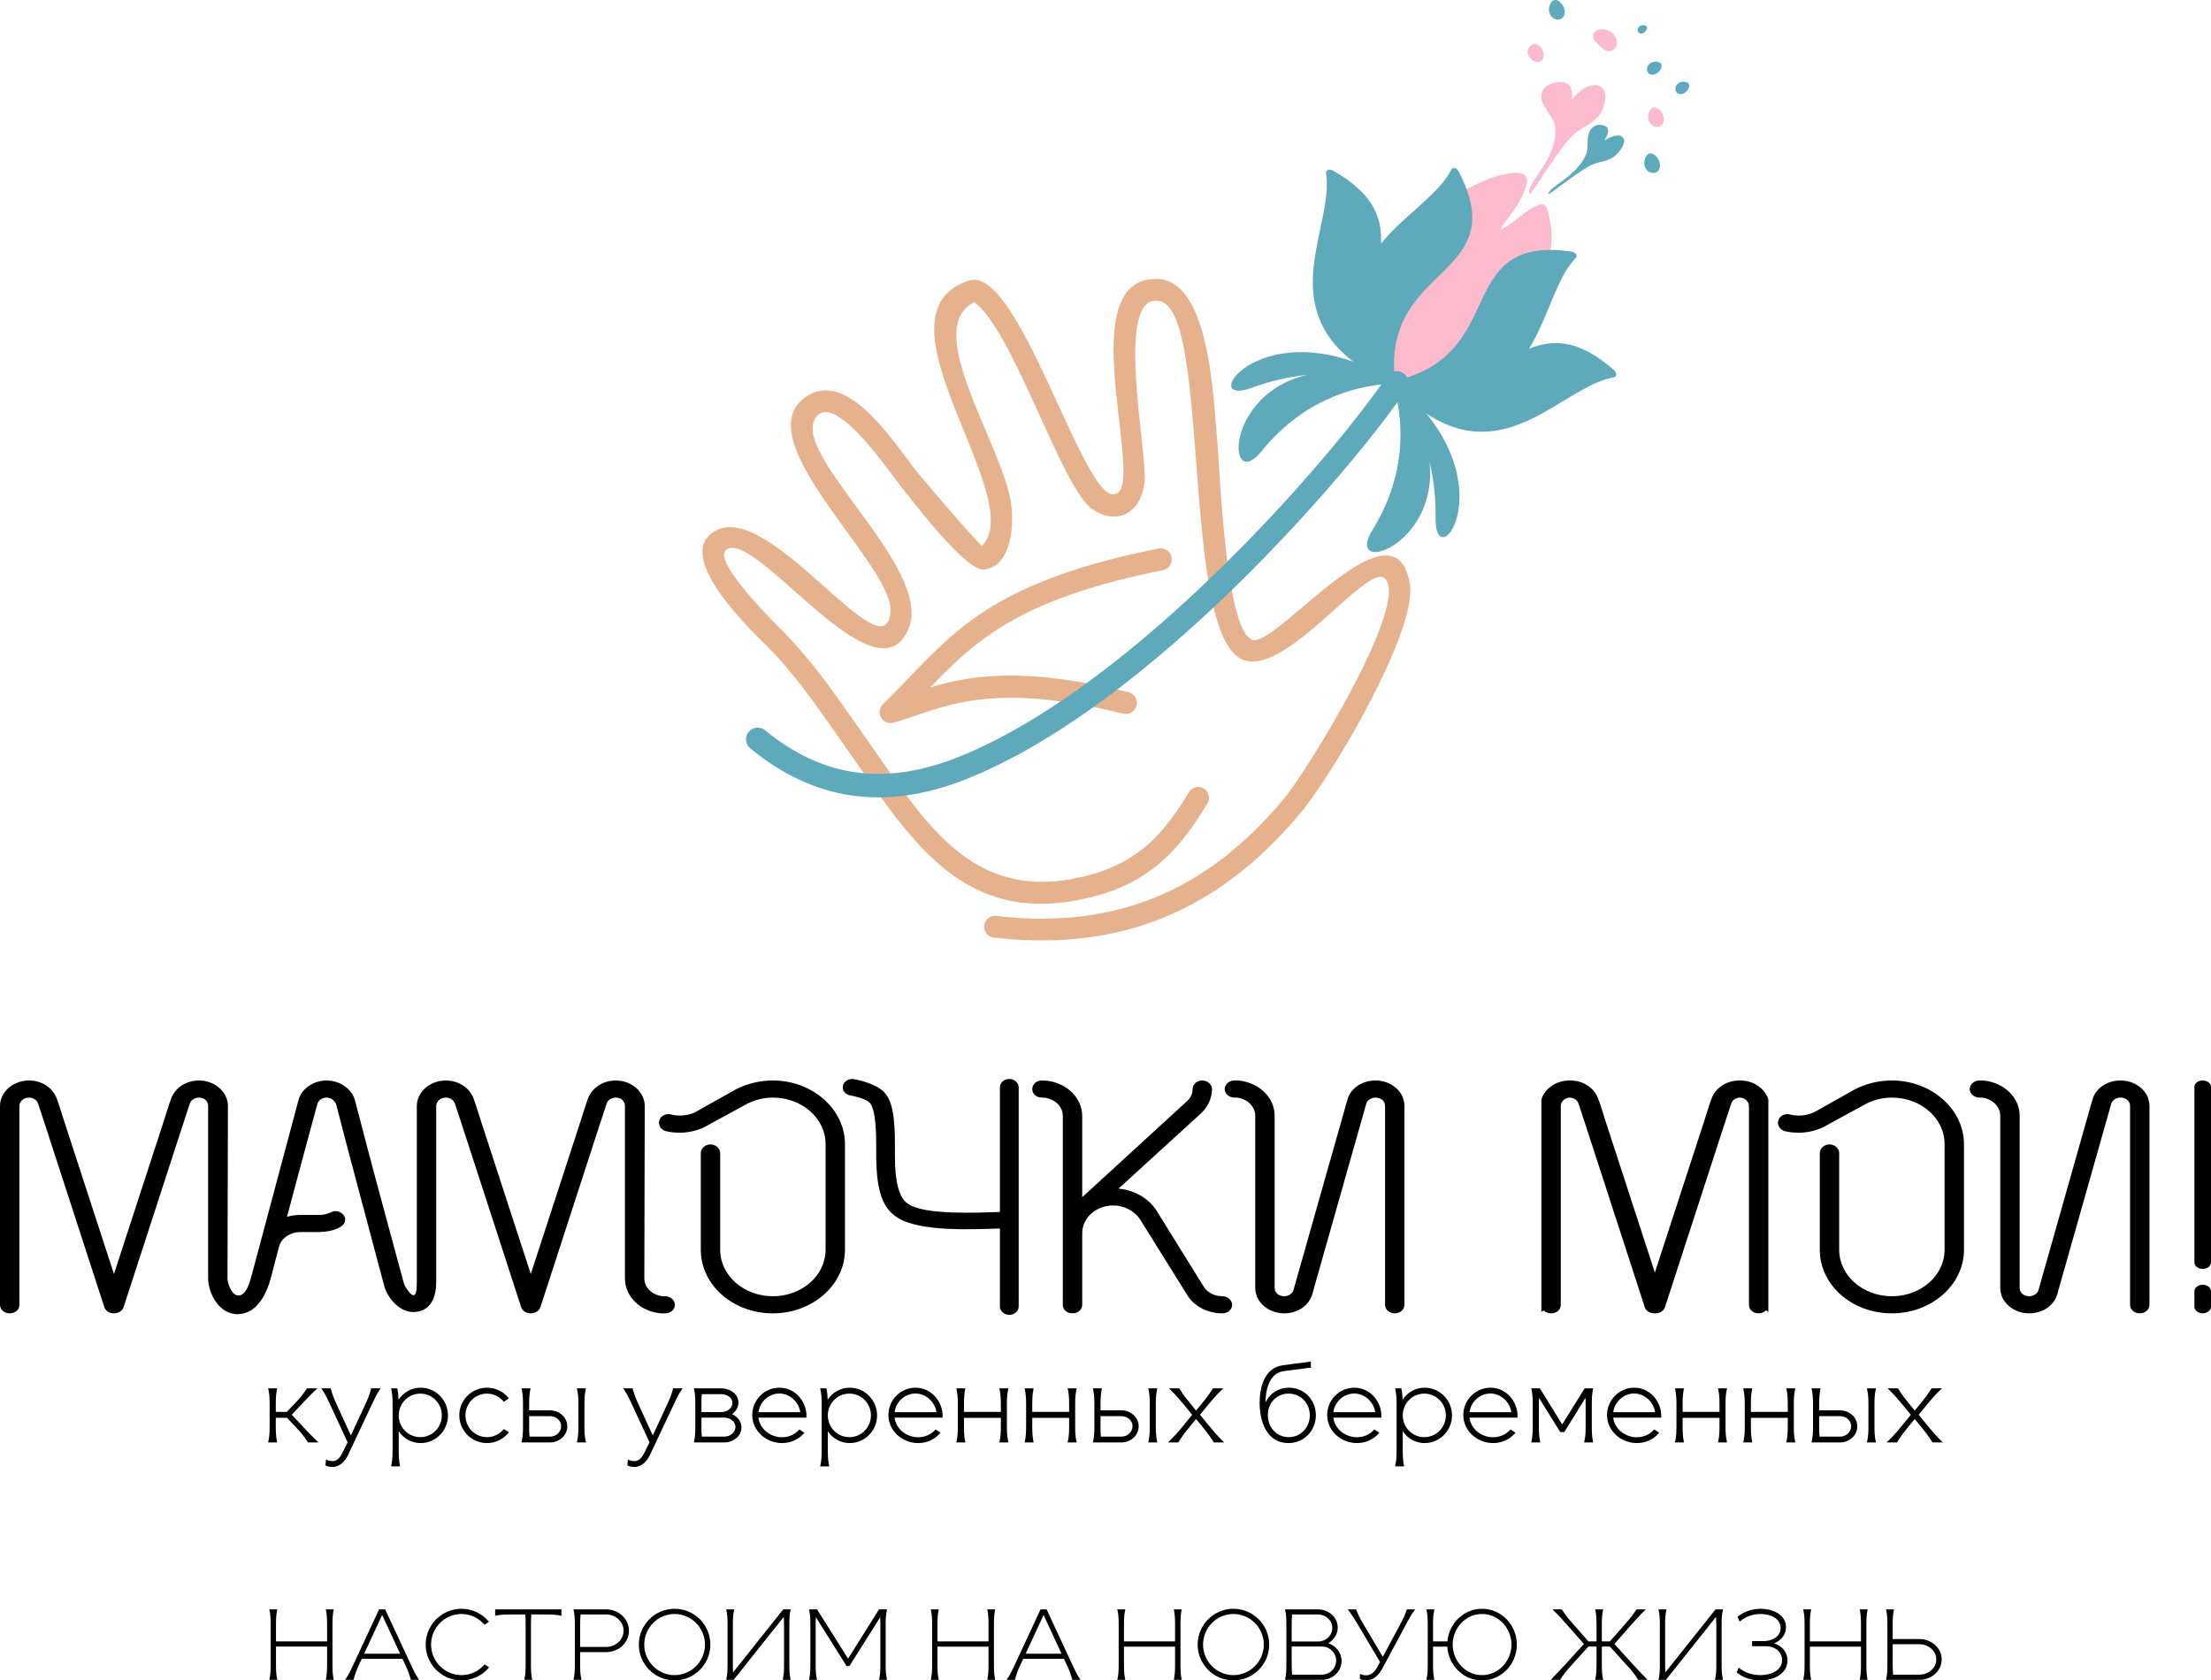 <?xml version="1.0" encoding="UTF-8"?> <svg xmlns="http://www.w3.org/2000/svg" xmlns:xlink="http://www.w3.org/1999/xlink" xmlns:xodm="http://www.corel.com/coreldraw/odm/2003" xml:space="preserve" width="250mm" height="190.047mm" version="1.1" style="shape-rendering:geometricPrecision; text-rendering:geometricPrecision; image-rendering:optimizeQuality; fill-rule:evenodd; clip-rule:evenodd" viewBox="0 0 24985.75 18993.91"> <defs> <style type="text/css"> .fil0 {fill:black} .fil3 {fill:#5FA9BC} .fil2 {fill:#E6B28D} .fil1 {fill:#FCBBCC} </style> </defs> <g id="Слой_x0020_1">  <g id="_2159956357744"> <path class="fil0" d="M3116.47 15958.78l124.44 0 79.72 -83.1c53.79,-56.08 102.59,-112.87 145.39,-177.92l3.67 -5.57 118.6 0 -23.72 21.56c-60.22,54.75 -114.13,116.04 -170.75,174.3l-96.56 103.05 108.29 114.86c56.34,59.74 111.09,121.39 171.94,176.66l23.75 21.56 -119.91 0 -3.65 -5.75c-41.44,-65.41 -92.49,-122.8 -145.36,-179.03l-87.96 -93.56 -127.89 0 0 89.77c0,58.46 1.16,116.2 12.69,173.74l2.97 14.82 -102.23 0 3.39 -15.12c12.86,-57.24 13.78,-115.06 13.78,-173.44l0 -234.87c0,-58.38 -0.92,-116.2 -13.78,-173.44l-3.39 -15.12 102.23 0 -2.97 14.82c-11.53,57.54 -12.69,115.28 -12.69,173.74l0 78.03zm811.69 343.94l-192.92 -416.76c-27.59,-59.64 -54.87,-119.83 -91.77,-174.44l-13.06 -19.33 106.97 0 2.35 9.38c15.23,60.79 38.93,117.22 64.99,174l160.3 349.12 162.51 -349.17c26.47,-56.88 49.7,-112.92 65,-173.95l2.35 -9.38 106.97 0 -13.07 19.33c-36.94,54.69 -64.35,114.68 -91.85,174.51l-263.05 557.84c-33.15,70.27 -93.18,137.48 -176.8,137.48 -22.78,0 -50.33,-4.41 -71.04,-14.1l-7.83 -3.66 5.72 -66.95 15.85 6.94c16.89,7.41 40.03,11.87 58.47,11.87 54.59,0 90.57,-51.22 112.2,-95.25l57.72 -117.48zm577.66 -126.46l0 209.48c0,58.44 1.13,116.21 12.66,173.74l2.98 14.82 -102.23 0 3.39 -15.12c12.86,-57.24 13.8,-115.05 13.8,-173.44l0 -504.99c0,-58.38 -0.96,-116.2 -13.8,-173.44l-3.39 -15.12 70.15 0 2.08 9.84c8.27,39.59 11.53,79.37 12.65,119.6 55.04,-84.66 146.64,-136.49 248.86,-136.49 172.3,0 309.52,141.71 309.52,313.04 0,171.34 -137.22,313.05 -309.52,313.05 -101.28,0 -192.61,-51 -247.15,-134.97zm753.98 -178.08c0,135.51 107.46,245.98 243.63,245.98 70.43,0 137.1,-30.68 183.25,-83.82l7.06 -8.11 57.22 36.93 -9.02 10.74c-59.37,70.8 -146.08,111.33 -238.49,111.33 -173.02,0 -313.05,-140.04 -313.05,-313.05 0,-173.6 139.44,-313.04 313.05,-313.04 91.95,0 178.73,40.15 238.41,110.04l9 10.53 -56.97 38.62 -7.21 -8.32c-46.07,-53.23 -112.84,-83.83 -183.25,-83.83 -136.19,0 -243.63,110.49 -243.63,246zm719.91 -57.01l236.6 0c100.23,0 194.41,76.16 194.41,180.33 0,105.14 -92.59,182.68 -194.41,182.68l-323.19 0 3.39 -15.12c12.85,-57.24 13.8,-115.06 13.8,-173.44l0 -234.87c0,-58.38 -0.95,-116.2 -13.8,-173.44l-3.39 -15.12 102.23 0 -2.97 14.82c-11.54,57.52 -12.67,115.3 -12.67,173.74l0 60.43zm641.98 363l-102.63 0 3.39 -15.12c12.87,-57.24 13.82,-115.06 13.82,-173.44l0 -234.87c0,-58.38 -0.95,-116.2 -13.82,-173.44l-3.39 -15.12 102.63 0 -3.39 15.12c-12.86,57.24 -13.8,115.06 -13.8,173.44l0 234.87c0,58.38 0.94,116.2 13.8,173.44l3.39 15.12zm718.14 -1.46l-192.92 -416.76c-27.59,-59.64 -54.87,-119.83 -91.77,-174.44l-13.06 -19.33 106.97 0 2.35 9.38c15.23,60.79 38.93,117.22 64.99,174l160.3 349.12 162.52 -349.17c26.46,-56.88 49.69,-112.92 64.99,-173.95l2.35 -9.38 106.97 0 -13.07 19.33c-36.94,54.69 -64.35,114.68 -91.85,174.51l-263.05 557.84c-33.15,70.27 -93.18,137.48 -176.8,137.48 -22.78,0 -50.33,-4.41 -71.04,-14.1l-7.83 -3.66 5.73 -66.95 15.84 6.94c16.89,7.41 40.03,11.87 58.47,11.87 54.6,0 90.57,-51.22 112.2,-95.25l57.72 -117.48zm931.35 -318.92c60.84,26.6 107.85,81.66 107.85,150.6 0,102.15 -97.92,169.77 -193.24,169.77l-343.96 0 2.98 -14.82c11.53,-57.52 12.67,-115.29 12.67,-173.74l0 -234.87c0,-58.44 -1.14,-116.22 -12.67,-173.74l-2.98 -14.82 309.91 0c91.11,0 193.24,61.3 193.24,161.55 0,54.62 -29.79,100.29 -73.8,130.07zm299.36 39.69c16.15,130.64 137.22,221.84 265.88,221.84 72.09,0 141.16,-27.61 190.58,-80.6l7.18 -7.72 55.83 37.26 -9.44 10.63c-61.81,69.58 -150.37,106.33 -242.96,106.33 -177.01,0 -336.55,-135.05 -336.55,-317.75 0,-169.33 137.52,-308.34 307.18,-308.34 164.49,0 290.62,134.11 304.81,294.26 0,10.56 0,21.13 0,31.7l0 12.38 -542.5 0zm782.73 -201.86c55.05,-84.65 146.64,-136.48 248.87,-136.48 172.31,0 309.53,141.71 309.53,313.04 0,171.34 -137.22,313.05 -309.53,313.05 -101.29,0 -192.61,-51.01 -247.16,-134.99l0 209.5c0,58.46 1.15,116.2 12.68,173.74l2.98 14.82 -102.23 0 3.39 -15.12c12.86,-57.24 13.78,-115.05 13.78,-173.44l0 -504.99c0,-58.38 -0.92,-116.2 -13.78,-173.44l-3.39 -15.12 70.15 0 2.08 9.84c8.27,39.59 11.53,79.37 12.63,119.59zm755.77 201.86c16.14,130.64 137.21,221.84 265.87,221.84 72.09,0 141.15,-27.59 190.58,-80.6l7.19 -7.72 55.84 37.26 -9.45 10.63c-61.81,69.6 -150.38,106.33 -242.97,106.33 -177.01,0 -336.55,-135.05 -336.55,-317.75 0,-169.35 137.52,-308.34 307.2,-308.34 164.48,0 290.61,134.11 304.81,294.26 0,10.56 0,21.13 0,31.7l0 12.38 -542.51 0zm784.45 -64.71l416.8 0 0 -78.03c0,-58.38 -0.92,-116.2 -13.78,-173.44l-3.39 -15.12 102.6 0 -3.39 15.12c-12.87,57.24 -13.8,115.06 -13.8,173.44l0 234.87c0,58.38 0.93,116.2 13.8,173.44l3.39 15.12 -102.6 0 3.39 -15.12c12.86,-57.24 13.78,-115.06 13.78,-173.44l0 -89.77 -416.8 0 0 89.77c0,58.45 1.13,116.22 12.67,173.74l2.97 14.82 -102.23 0 3.39 -15.12c12.84,-57.24 13.8,-115.06 13.8,-173.44l0 -234.87c0,-58.38 -0.96,-116.2 -13.8,-173.44l-3.39 -15.12 102.23 0 -2.97 14.82c-11.54,57.52 -12.67,115.3 -12.67,173.74l0 78.03zm771.58 0l416.82 0 0 -78.03c0,-58.38 -0.95,-116.2 -13.8,-173.44l-3.39 -15.12 102.6 0 -3.39 15.12c-12.85,57.24 -13.79,115.06 -13.79,173.44l0 234.87c0,58.38 0.94,116.2 13.79,173.44l3.39 15.12 -102.6 0 3.39 -15.12c12.85,-57.24 13.8,-115.06 13.8,-173.44l0 -89.77 -416.82 0 0 89.77c0,58.46 1.15,116.2 12.68,173.74l2.98 14.82 -102.23 0 3.38 -15.12c12.87,-57.24 13.79,-115.06 13.79,-173.44l0 -234.87c0,-58.38 -0.92,-116.2 -13.79,-173.44l-3.38 -15.12 102.23 0 -2.98 14.82c-11.53,57.54 -12.68,115.28 -12.68,173.74l0 78.03zm771.59 -17.6l236.61 0c100.24,0 194.41,76.14 194.41,180.33 0,105.16 -92.58,182.68 -194.41,182.68l-323.19 0 3.38 -15.12c12.85,-57.24 13.81,-115.06 13.81,-173.44l0 -234.87c0,-58.38 -0.96,-116.2 -13.81,-173.44l-3.38 -15.12 102.24 0 -2.97 14.82c-11.53,57.54 -12.69,115.28 -12.69,173.74l0 60.43zm641.98 363l-102.61 0 3.39 -15.12c12.87,-57.24 13.8,-115.06 13.8,-173.44l0 -234.87c0,-58.38 -0.93,-116.2 -13.8,-173.44l-3.39 -15.12 102.61 0 -3.38 15.12c-12.85,57.24 -13.79,115.06 -13.79,173.44l0 234.87c0,58.38 0.94,116.2 13.79,173.44l3.38 15.12zm437.85 -264.32l-66.72 80.05c-46.57,57.27 -92.16,115.14 -130.59,178.32l-3.62 5.95 -117.79 0 22.44 -21.36c57.06,-54.35 107.9,-113.89 157.48,-175.01l94.63 -116.62 -84.04 -102.58c-49.68,-60.63 -100.24,-120.38 -156.42,-175.15l-21.81 -21.27 117.44 0 3.58 6.15c37.22,63.66 83.71,121.2 130.39,178.06l55.12 67.13 56.07 -67.1c46.57,-57.25 92.15,-115.13 130.57,-178.29l3.62 -5.95 117.8 0 -22.44 21.37c-57.01,54.29 -107.66,114.22 -157.5,175.05l-84.01 102.53 95.73 116.62c49.73,60.58 100.28,120.38 156.45,175.15l21.81 21.27 -117.26 0 -3.62 -5.95c-38.41,-63.13 -83.94,-121 -130.49,-178.19l-66.8 -80.18zm784.03 -185.32c47.94,-105.31 148.06,-169.39 265.9,-169.39 174.15,0 303.65,140.11 303.65,311.86 0,174.65 -133.5,314.23 -309.52,314.23 -248.81,0 -325.96,-249.16 -325.96,-456.32 0,-175.45 56.27,-396.25 262.11,-423.37l316.99 -41.76 0 68.48 -303.23 38.98c-168.68,21.68 -208.51,213.12 -209.93,357.29zm766.91 168.95c16.16,130.64 137.22,221.84 265.89,221.84 72.09,0 141.16,-27.61 190.58,-80.6l7.18 -7.72 55.83 37.26 -9.45 10.63c-61.8,69.6 -150.36,106.33 -242.95,106.33 -177.01,0 -336.55,-135.05 -336.55,-317.75 0,-169.33 137.52,-308.34 307.18,-308.34 164.48,0 290.62,134.11 304.81,294.26 0,10.56 0,21.13 0,31.7l0 12.38 -542.51 0zm782.74 -201.85c55.05,-84.66 146.64,-136.49 248.87,-136.49 172.31,0 309.53,141.71 309.53,313.04 0,171.34 -137.22,313.05 -309.53,313.05 -101.29,0 -192.62,-51.01 -247.16,-134.99l0 209.5c0,58.46 1.15,116.2 12.68,173.74l2.98 14.82 -102.23 0 3.38 -15.12c12.87,-57.24 13.79,-115.05 13.79,-173.44l0 -504.99c0,-58.38 -0.92,-116.2 -13.79,-173.44l-3.38 -15.12 70.15 0 2.07 9.84c8.27,39.59 11.52,79.37 12.64,119.6zm755.77 201.85c16.14,130.64 137.2,221.84 265.87,221.84 72.09,0 141.15,-27.59 190.58,-80.6l7.18 -7.72 55.85 37.26 -9.45 10.63c-61.8,69.6 -150.38,106.33 -242.97,106.33 -177.01,0 -336.55,-135.05 -336.55,-317.75 0,-169.33 137.52,-308.34 307.18,-308.34 164.49,0 290.62,134.11 304.81,294.26 0,10.56 0,21.13 0,31.7l0 12.38 -542.49 0zm1048.08 76.87l253.8 -408.17 96 0 -2.98 14.82c-11.53,57.52 -12.65,115.3 -12.65,173.74l0 234.87c0,58.45 1.12,116.22 12.65,173.74l2.98 14.82 -102.24 0 3.39 -15.12c12.85,-57.24 13.79,-115.06 13.79,-173.44l0 -234.87c0,-27.06 -0.13,-54.18 -1.61,-81.23l-239.82 387.23 -45.48 0 -240.13 -385.98c-1.07,26.65 -1.31,53.33 -1.31,79.98l0 234.87c0,58.45 1.13,116.22 12.66,173.74l2.98 14.82 -102.23 0 3.38 -15.12c12.85,-57.24 13.81,-115.06 13.81,-173.44l0 -234.87c0,-58.38 -0.96,-116.2 -13.81,-173.44l-3.38 -15.12 97.53 0 252.69 408.17zm576.16 -76.87c16.14,130.64 137.2,221.84 265.87,221.84 72.09,0 141.15,-27.59 190.58,-80.6l7.18 -7.72 55.85 37.26 -9.45 10.63c-61.82,69.6 -150.38,106.33 -242.97,106.33 -177.01,0 -336.53,-135.05 -336.53,-317.75 0,-169.35 137.5,-308.34 307.17,-308.34 164.49,0 290.61,134.11 304.82,294.26 0,10.56 0,21.13 0,31.7l0 12.38 -542.51 0zm784.45 -64.71l416.8 0 0 -78.03c0,-58.38 -0.92,-116.2 -13.78,-173.44l-3.39 -15.12 102.59 0 -3.38 15.12c-12.87,57.24 -13.81,115.06 -13.81,173.44l0 234.87c0,58.38 0.94,116.2 13.81,173.44l3.38 15.12 -102.59 0 3.39 -15.12c12.86,-57.24 13.78,-115.06 13.78,-173.44l0 -89.77 -416.8 0 0 89.77c0,58.45 1.13,116.22 12.66,173.74l2.98 14.82 -102.23 0 3.38 -15.12c12.85,-57.24 13.81,-115.06 13.81,-173.44l0 -234.87c0,-58.38 -0.96,-116.2 -13.81,-173.44l-3.38 -15.12 102.23 0 -2.98 14.82c-11.53,57.52 -12.66,115.3 -12.66,173.74l0 78.03zm771.58 0l416.82 0 0 -78.03c0,-58.38 -0.95,-116.2 -13.8,-173.44l-3.39 -15.12 102.59 0 -3.38 15.12c-12.85,57.24 -13.79,115.06 -13.79,173.44l0 234.87c0,58.38 0.94,116.2 13.79,173.44l3.38 15.12 -102.59 0 3.39 -15.12c12.85,-57.24 13.8,-115.06 13.8,-173.44l0 -89.77 -416.82 0 0 89.77c0,58.46 1.15,116.2 12.68,173.74l2.98 14.82 -102.24 0 3.39 -15.12c12.87,-57.24 13.79,-115.06 13.79,-173.44l0 -234.87c0,-58.38 -0.92,-116.2 -13.79,-173.44l-3.39 -15.12 102.24 0 -2.98 14.82c-11.53,57.54 -12.68,115.28 -12.68,173.74l0 78.03zm771.59 -17.6l236.6 0c100.23,0 194.43,76.14 194.43,180.33 0,105.16 -92.59,182.68 -194.43,182.68l-323.17 0 3.39 -15.12c12.86,-57.24 13.78,-115.06 13.78,-173.44l0 -234.87c0,-58.38 -0.92,-116.2 -13.78,-173.44l-3.39 -15.12 102.23 0 -2.97 14.82c-11.54,57.54 -12.69,115.28 -12.69,173.74l0 60.43zm641.98 363l-102.61 0 3.39 -15.12c12.86,-57.24 13.82,-115.06 13.82,-173.44l0 -234.87c0,-58.38 -0.96,-116.2 -13.82,-173.44l-3.39 -15.12 102.61 0 -3.38 15.12c-12.85,57.24 -13.79,115.06 -13.79,173.44l0 234.87c0,58.38 0.94,116.2 13.79,173.44l3.38 15.12zm437.85 -264.32l-66.72 80.05c-46.57,57.27 -92.17,115.14 -130.59,178.32l-3.62 5.95 -117.79 0 22.43 -21.36c57.06,-54.35 107.91,-113.89 157.49,-175.01l94.63 -116.62 -84.04 -102.58c-49.68,-60.63 -100.25,-120.38 -156.42,-175.15l-21.81 -21.27 117.43 0 3.59 6.15c37.22,63.66 83.71,121.2 130.39,178.06l55.12 67.13 56.07 -67.1c46.57,-57.25 92.15,-115.13 130.57,-178.29l3.62 -5.95 117.8 0 -22.44 21.37c-57.01,54.29 -107.66,114.22 -157.5,175.05l-84.01 102.53 95.73 116.62c49.73,60.58 100.28,120.38 156.45,175.15l21.81 21.27 -117.27 0 -3.61 -5.95c-38.41,-63.13 -83.95,-121 -130.49,-178.19l-66.8 -80.18zm-16644.58 -41.68c0,-135.51 -107.45,-246 -243.63,-246 -136.17,0 -243.63,110.51 -243.63,246 0,135.51 107.46,245.98 243.63,245.98 136.16,0 243.63,-110.47 243.63,-245.98zm991.03 240.11l232.19 0c66.77,0 125.01,-50.71 125.01,-119.14 0,-66.7 -61.96,-112.12 -125.01,-112.12l-236.6 0 0 108.58c0,40.78 -0.21,82.1 4.41,122.68zm1942.76 -277.17l224.86 0c59.67,0 125.01,-39.57 125.01,-105.04 0,-63.09 -69.43,-98.01 -125.01,-98.01l-220.44 0c-4.65,40.58 -4.42,81.92 -4.42,122.68l0 80.37zm4.42 277.17l254.49 0c61.9,0 125.01,-43.44 125.01,-109.75 0,-64.72 -65.96,-105.06 -125.01,-105.06l-258.91 0 0 92.13c0,40.76 -0.23,82.1 4.42,122.68zm639.41 -275.98l472.78 0c-15.31,-115.82 -118.42,-211.29 -236.44,-211.29 -120.6,0 -220.17,93.56 -236.35,211.29zm1271.54 35.87c0,-135.49 -107.45,-246 -243.61,-246 -136.17,0 -243.65,110.49 -243.65,246 0,135.51 107.48,245.98 243.65,245.98 136.16,0 243.61,-110.49 243.61,-245.98zm266.97 -35.87l472.76 0c-15.3,-115.82 -118.42,-211.29 -236.42,-211.29 -120.59,0 -220.19,93.56 -236.35,211.29zm2327.45 44.72l0 108.58c0,40.76 -0.23,82.1 4.43,122.68l232.18 0c66.78,0 125.01,-50.7 125.01,-119.14 0,-66.72 -61.95,-112.12 -125.01,-112.12l-236.61 0zm1890.82 -12.38c0,136.61 96.12,249.51 236.6,249.51 136.91,0 237.76,-111.46 237.76,-245.98 0,-136.69 -101.69,-246 -240.11,-246 -137.57,0 -234.25,107.37 -234.25,242.47zm740.13 -32.34l472.78 0c-15.32,-115.82 -118.42,-211.29 -236.44,-211.29 -120.6,0 -220.17,93.56 -236.35,211.29zm1271.54 35.87c0,-135.49 -107.45,-246 -243.62,-246 -136.16,0 -243.64,110.49 -243.64,246 0,135.51 107.48,245.98 243.64,245.98 136.17,0 243.62,-110.49 243.62,-245.98zm266.96 -35.87l472.77 0c-15.3,-115.82 -118.44,-211.29 -236.44,-211.29 -120.59,0 -220.17,93.56 -236.34,211.29zm1624.25 0l472.76 0c-15.3,-115.82 -118.42,-211.29 -236.42,-211.29 -120.59,0 -220.19,93.56 -236.35,211.29zm2327.45 44.72l0 108.58c0,40.76 -0.23,82.1 4.43,122.68l232.17 0c66.79,0 125.02,-50.7 125.02,-119.14 0,-66.72 -61.95,-112.12 -125.02,-112.12l-236.6 0z"></path> <path class="fil0" d="M3118.74 18552.98l577.4 0 0 -186.75c0,-56.16 -1.05,-110.31 -12.07,-165.51l-1.98 -9.82 89.12 0 -1.97 9.82c-11.04,55.2 -12.08,109.37 -12.08,165.51l0 445.67c0,56.14 1.04,110.3 12.08,165.51l1.97 9.82 -89.12 0 1.98 -9.82c11.02,-55.21 12.07,-109.36 12.07,-165.51l0 -200.15 -577.4 0 0 200.15c0,56.02 0.83,110.44 13.16,165.31l2.26 10.02 -90.74 0 2.26 -10.02c12.35,-54.87 13.17,-109.27 13.17,-165.31l0 -445.67c0,-56.04 -0.82,-110.44 -13.17,-165.31l-2.26 -10.02 90.74 0 -2.26 10.02c-12.33,54.87 -13.16,109.27 -13.16,165.31l0 186.75zm1429.4 196.94l-459.76 0 -31.18 65.4c-25.49,55.49 -45.97,106.51 -60.77,165.68l-1.57 6.23 -94.28 0 8.67 -12.82c35.07,-51.96 61.02,-109.3 87.39,-165.98l287.41 -617.53 68.42 0 287.44 617.53c26.37,56.66 52.29,114.03 87.36,165.98l8.67 12.82 -93.18 0 -1.56 -6.23c-14.66,-58.58 -36.7,-110.87 -61.82,-165.58l-31.23 -65.5zm323.16 -160.85c0,189.16 154.39,344.95 343.84,344.95 99.08,0 191.11,-42.99 256.82,-116.46l4.76 -5.33 50.38 33.61 -6.02 7.04c-76.83,89.82 -187.52,141.03 -305.95,141.03 -222.36,0 -404.86,-182.53 -404.86,-404.84 0,-222.91 181.96,-404.87 404.86,-404.87 117.42,0 228,51.26 304.82,139.85l6.1 7.06 -50.52 33.69 -4.75 -5.41c-64.84,-73.81 -157.04,-116.42 -255.64,-116.42 -190.14,0 -343.84,156.48 -343.84,346.1zm1064.18 -340.52l-164.39 0c-56.35,0 -110.14,1.04 -165.36,13.17l-9.97 2.2 0 -73.03 748.42 0 0 73.08 -10.02 -2.25c-54.86,-12.38 -109.29,-13.17 -165.31,-13.17l-164.13 0c-3.73,39.18 -4.81,78.3 -4.81,117.67l0 445.67c0,56.02 0.8,110.45 13.17,165.31l2.26 10.02 -90.74 0 2.26 -10.02c12.33,-54.87 13.16,-109.29 13.16,-165.31l0 -445.67c0,-38.59 0.11,-79.13 -4.56,-117.67zm620.41 425.59l0 137.75c0,56.02 0.79,110.45 13.16,165.31l2.26 10.02 -90.74 0 2.26 -10.02c12.33,-54.87 13.16,-109.29 13.16,-165.31l0 -445.67c0,-56.04 -0.83,-110.44 -13.16,-165.31l-2.26 -10.02 370.14 0c134.87,0 256.68,102.34 256.68,241.06 0,139.18 -121.07,242.18 -256.68,242.18l-294.82 0zm663.18 -85.07c0,-222.23 181.27,-404.87 403.75,-404.87 223.49,0 404.84,181.42 404.84,404.87 0,222.85 -181.89,404.84 -404.84,404.84 -221.94,0 -403.75,-183.21 -403.75,-404.84zm1638.2 -313.74l-566.47 711.89 -84.42 0 2.26 -10.02c12.35,-54.87 13.17,-109.27 13.17,-165.31l0 -445.67c0,-56.04 -0.82,-110.44 -13.17,-165.31l-2.26 -10.02 90.73 0 -2.25 10.02c-12.34,54.87 -13.16,109.27 -13.16,165.31l0 445.67c0,30.12 0.12,61.15 2.47,91.49l566.95 -712.48 84.42 0 -2.26 10.02c-12.33,54.87 -13.16,109.27 -13.16,165.31l0 445.67c0,56.02 0.83,110.44 13.16,165.31l2.26 10.02 -90.74 0 2.26 -10.02c12.35,-54.87 13.17,-109.27 13.17,-165.31l0 -445.67c0,-30.5 -1.03,-60.62 -2.96,-90.9zm726.45 472.09l349.79 -556.52 90.55 0 -2.25 10.02c-12.33,54.87 -13.17,109.27 -13.17,165.31l0 445.67c0,56.04 0.84,110.44 13.17,165.31l2.25 10.02 -90.73 0 2.25 -10.02c12.37,-54.86 13.16,-109.29 13.16,-165.31l0 -445.67c0,-28.56 -0.12,-57.8 -2.19,-86.56l-347.14 551.59 -32.47 0 -347.15 -551.59c-2.07,28.76 -2.18,58 -2.18,86.56l0 445.67c0,56.02 0.79,110.45 13.16,165.31l2.25 10.02 -90.73 0 2.25 -10.02c12.32,-54.87 13.16,-109.27 13.16,-165.31l0 -445.67c0,-56.04 -0.84,-110.44 -13.16,-165.31l-2.25 -10.02 90.58 0 350.85 556.52zm1009.84 -194.44l577.4 0 0 -186.75c0,-56.16 -1.05,-110.31 -12.07,-165.51l-1.98 -9.82 89.11 0 -1.97 9.82c-11.03,55.2 -12.08,109.35 -12.08,165.51l0 445.67c0,56.15 1.05,110.3 12.08,165.51l1.97 9.82 -89.11 0 1.98 -9.82c11.02,-55.21 12.07,-109.36 12.07,-165.51l0 -200.15 -577.4 0 0 200.15c0,56.02 0.79,110.45 13.17,165.31l2.25 10.02 -90.73 0 2.25 -10.02c12.32,-54.87 13.16,-109.27 13.16,-165.31l0 -445.67c0,-56.04 -0.84,-110.44 -13.16,-165.31l-2.25 -10.02 90.73 0 -2.25 10.02c-12.38,54.85 -13.17,109.28 -13.17,165.31l0 186.75zm1429.41 196.94l-459.77 0 -31.18 65.4c-25.49,55.49 -45.97,106.51 -60.77,165.68l-1.56 6.23 -94.3 0 8.66 -12.82c35.09,-51.94 61.02,-109.3 87.4,-165.98l287.43 -617.53 68.41 0 287.43 617.53c26.37,56.66 52.29,114.03 87.38,165.98l8.66 12.82 -93.18 0 -1.56 -6.23c-14.64,-58.58 -36.72,-110.88 -61.82,-165.58l-31.22 -65.5zm678.56 -196.94l577.4 0 0 -186.75c0,-56.16 -1.06,-110.31 -12.08,-165.51l-1.97 -9.82 89.1 0 -1.97 9.82c-11.02,55.2 -12.08,109.35 -12.08,165.51l0 445.67c0,56.15 1.06,110.3 12.08,165.51l1.97 9.82 -89.1 0 1.97 -9.82c11.02,-55.21 12.08,-109.36 12.08,-165.51l0 -200.15 -577.4 0 0 200.15c0,56.02 0.79,110.45 13.16,165.31l2.25 10.02 -90.73 0 2.25 -10.02c12.32,-54.87 13.16,-109.27 13.16,-165.31l0 -445.67c0,-56.04 -0.84,-110.44 -13.16,-165.31l-2.25 -10.02 90.73 0 -2.25 10.02c-12.37,54.85 -13.16,109.28 -13.16,165.31l0 186.75zm832.55 36.09c0,-222.23 181.27,-404.87 403.75,-404.87 223.49,0 404.84,181.43 404.84,404.87 0,222.83 -181.89,404.84 -404.84,404.84 -221.94,0 -403.75,-183.21 -403.75,-404.84zm1475.87 -15.7c86.7,28.25 150.49,107.04 150.49,200.63 0,120.11 -102.72,213.23 -221.01,213.23l-418.04 0 2.25 -10.02c12.33,-54.87 13.16,-109.27 13.16,-165.31l0 -445.67c0,-56.04 -0.83,-110.44 -13.16,-165.31l-2.25 -10.02 374.6 0c114.78,0 221.03,86.78 221.03,205.41 0,75.24 -43.39,140.66 -107.07,177.06zm616.56 153.85l195.89 -364.87c29.25,-54.48 54.94,-106.94 74.09,-165.79l1.84 -5.67 95.16 0 -10.27 13.24c-39.4,50.83 -69.25,109.47 -99.52,165.97l-265.16 494.69c-35.4,66.04 -97.79,129.12 -177.72,129.12 -22.22,0 -47.63,-5.18 -67.93,-14.06l-4.92 -2.16 0 -57.09 10.94 3.88c18.36,6.48 42.42,11.76 61.9,11.76 59.3,0 99.28,-47.9 125.31,-95.91l29.05 -54.97 -246.11 -414.95c-33.98,-57.31 -68.69,-113.07 -108.71,-166.38l-9.87 -13.14 94.71 0 1.92 5.5c20.4,58.2 51.56,112.78 82.89,165.64l216.52 365.19zm567.89 -174.24l162.42 0c17.09,-203.24 183.93,-368.78 390.89,-368.78 221.67,0 393.73,186.42 393.73,404.87 0,217.88 -172.61,404.84 -393.73,404.84 -212.85,0 -380.55,-173.62 -392.21,-382.16l-161.1 0 0 200.15c0,56.02 0.82,110.44 13.16,165.31l2.25 10.02 -90.73 0 2.25 -10.02c12.36,-54.87 13.18,-109.27 13.18,-165.31l0 -445.67c0,-56.04 -0.82,-110.44 -13.18,-165.31l-2.25 -10.02 90.73 0 -2.25 10.02c-12.34,54.87 -13.16,109.27 -13.16,165.31l0 186.75zm2049.48 29.29l203.37 224.03c52.01,56.09 103.87,112.8 157.97,166.88l14.04 14.03 -106.92 0 -2.4 -3.98c-36.59,-60.91 -82.27,-113.81 -130.53,-165.85l-185.84 -205.65 -91.77 0 0 200.15c0,56.04 0.82,110.44 13.18,165.31l2.25 10.02 -90.5 0 1.97 -9.82c11.19,-55.88 13.21,-108.57 13.21,-165.51l0 -200.15 -92.85 0 -185.91 205.73c-49.07,52.9 -92.28,104.7 -130.56,165.88l-2.41 3.87 -106.82 0 14.03 -14.03c54.1,-54.09 105.96,-110.8 157.93,-166.82l203.97 -224.69 -185.11 -210.01c-50.33,-57.11 -101.04,-113.5 -155.56,-166.67l-14.46 -14.09 104.97 0 2.41 3.86c37.21,59.48 83.34,113.5 129.57,166.05l169.12 192.18 91.68 0 0 -186.75c0,-56.95 -2.02,-109.64 -13.21,-165.51l-1.97 -9.82 90.5 0 -2.25 10.02c-12.36,54.87 -13.18,109.27 -13.18,165.31l0 186.75 90.59 0 169.11 -192.18c46.23,-52.55 92.36,-106.57 129.57,-166.05l2.42 -3.86 104.6 0 -14.04 14.03c-54.05,54.03 -105.22,109.2 -155.61,166.71l-184.56 210.63zm1148.8 -306.94l-566.48 711.89 -84.42 0 2.26 -10.02c12.35,-54.87 13.17,-109.27 13.17,-165.31l0 -445.67c0,-56.04 -0.82,-110.44 -13.17,-165.31l-2.26 -10.02 90.74 0 -2.26 10.02c-12.33,54.87 -13.16,109.27 -13.16,165.31l0 445.67c0,30.12 0.12,61.15 2.47,91.49l566.95 -712.48 84.42 0 -2.25 10.02c-12.38,54.85 -13.16,109.28 -13.16,165.31l0 445.67c0,56.02 0.78,110.45 13.16,165.31l2.25 10.02 -90.73 0 2.25 -10.02c12.32,-54.87 13.16,-109.27 13.16,-165.31l0 -445.67c0,-30.5 -1.02,-60.62 -2.94,-90.9zm655.56 299.24c86.24,27.34 151.53,97.38 151.53,192.74 0,160.93 -168.85,226.6 -306.8,226.6 -94.99,0 -187.72,-26.63 -262.51,-86.49l-4.77 -3.8 21.95 -54.84 8.63 6.79c69.07,54.27 150.48,78.46 237.81,78.46 104.63,0 244.69,-43.95 244.69,-170.03 0,-99.93 -88.69,-156.7 -181.2,-156.7l-157.5 0 0 -57.64 129.65 0c90.42,0 192.34,-46.2 192.34,-148.89 0,-115.94 -129.25,-157.8 -225.76,-157.8 -84.88,0 -162.59,26.3 -228.83,79.52l-8.43 6.78 -23.46 -54.75 4.97 -3.89c74.36,-58.53 162.55,-86.43 256.87,-86.43 126.64,0 285.62,60.19 285.62,208.76 0,87.77 -58.37,150.86 -134.8,181.61zm404.45 -21.59l577.4 0 0 -186.75c0,-56.16 -1.05,-110.31 -12.08,-165.51l-1.97 -9.82 89.12 0 -1.97 9.82c-11.03,55.2 -12.08,109.35 -12.08,165.51l0 445.67c0,56.15 1.05,110.3 12.08,165.51l1.97 9.82 -89.12 0 1.97 -9.82c11.03,-55.21 12.08,-109.36 12.08,-165.51l0 -200.15 -577.4 0 0 200.15c0,56.02 0.82,110.44 13.16,165.31l2.25 10.02 -90.73 0 2.25 -10.02c12.36,-54.87 13.18,-109.27 13.18,-165.31l0 -445.67c0,-56.04 -0.82,-110.44 -13.18,-165.31l-2.25 -10.02 90.73 0 -2.25 10.02c-12.34,54.87 -13.16,109.27 -13.16,165.31l0 186.75zm935.91 -26.74l302.62 0c130.2,0 251.12,95.9 251.12,231.06 0,134.67 -121.68,229.93 -251.12,229.93l-377.93 0 2.25 -10.02c12.32,-54.87 13.16,-109.27 13.16,-165.31l0 -445.67c0,-56.04 -0.84,-110.44 -13.16,-165.31l-2.25 -10.02 90.73 0 -2.25 10.02c-12.38,54.85 -13.16,109.28 -13.16,165.31l0 160.01zm-17273.6 166.02l406.55 0 -203.26 -437.97 -203.28 437.97zm2440.9 -76.86l294.82 0c102.86,0 195.66,-77.54 195.66,-183.44 0,-105.9 -92.8,-183.41 -195.66,-183.41l-290.03 0c-3.72,39.18 -4.79,78.3 -4.79,117.67l0 249.17zm724.21 -26.32c0,188.49 153.7,344.95 342.72,344.95 189.44,0 343.85,-155.79 343.85,-344.95 0,-189.62 -153.72,-346.1 -343.85,-346.1 -189.7,0 -342.72,157.16 -342.72,346.1zm4309.69 103.18l406.57 0 -203.28 -437.97 -203.28 437.97zm2005.3 -103.18c0,188.49 153.73,344.95 342.74,344.95 189.44,0 343.85,-155.79 343.85,-344.95 0,-189.62 -153.72,-346.1 -343.85,-346.1 -189.7,0 -342.74,157.16 -342.74,346.1zm1001.62 -34.96l298.17 0c85.74,0 161.12,-65.7 161.12,-153.34 0,-87.16 -76.12,-152.21 -161.12,-152.21l-293.38 0c-3.72,39.18 -4.79,78.3 -4.79,117.67l0 187.88zm4.77 374.35l336.86 0c88.22,0 161.13,-70.16 161.13,-158.92 0,-88.13 -73.47,-158.89 -161.13,-158.89l-341.63 0 0 201.25c0,38.93 0.99,77.82 4.77,116.56zm1814.62 -339.39c0,184.15 144.21,344.95 331.6,344.95 187.26,0 332.72,-160.61 332.72,-344.95 0,-184.76 -144.78,-346.1 -332.72,-346.1 -188.06,0 -331.6,161.53 -331.6,346.1zm4977.25 339.39l297.86 0c96.6,0 190.09,-69.81 190.09,-171.16 0,-101.83 -92.7,-172.29 -190.09,-172.29l-302.62 0 0 226.89c0,38.93 0.98,77.82 4.76,116.56z"></path> <path class="fil1" d="M15806.31 4312.57c-230.58,-73.82 -282.3,-979.33 0,-1436.31 187.33,-303.23 130.09,-355.54 586.69,-636.08 183.95,-112.43 569.9,-320.61 789.92,-282.71 144.98,25 34.36,237.52 -6.12,308.77 -58.83,103.41 -123.48,183.1 -192.12,278.18 -64.99,89.96 37.86,16.62 64.71,-1.52 81.25,-54.88 292.53,-240 379.65,-232.87 49.71,4.04 59.97,71.93 70.78,113.21 235.55,898.83 -814.12,1550.17 -1517.63,1829.61 -18.21,7.23 -160.74,62.29 -175.88,59.72zm1956.24 -3186.6c0,0 35.9,-207.31 -131.57,-199.36 -167.49,7.96 -267.13,111.66 -183.42,267.15 45.34,84.19 121.05,165.36 127.73,242.6 31.94,370.13 -353.48,651.66 -288.31,760.31 10.63,17.74 246.07,-391.44 447.24,-624.73 59.42,-68.94 145.03,-122.56 184.57,-145.26 70.99,-40.68 140.37,-93.99 176.82,-159.69 41.77,-75.32 91.13,-264.43 -38.04,-300.54 -143.44,-40.03 -295.03,159.52 -295.03,159.52zm-488.73 -584.4c80,-118.38 208.61,26.41 159.84,125.52 -42.22,85.77 -189.5,-7.25 -169.36,-100.12l9.52 -25.4zm736.71 -97.61c-61.65,-137.55 227.87,-169.13 259.8,23.03 12.16,73.29 -53.51,140.32 -130.19,100.78 -40.5,-20.87 -105.39,-83.82 -129.62,-123.81zm623.95 827.21c60.04,-158.54 230.54,50.19 147.17,140.03 -58.54,63.04 -191.24,-6.95 -147.17,-140.03z"></path> <path class="fil2" d="M13652.28 9067.39c-374.96,633.67 -761.68,983.33 -1521.7,1115.36 -1301.73,226.14 -1873.76,-745.48 -2535.23,-1680.35 -294.93,-416.81 -554.91,-818.28 -914.91,-1186.91 -117.37,-120.14 -1132.51,-1052.58 -577.32,-1325.26 619.23,-304.17 1897.28,1646.84 1960.31,927.6 46.06,-525.73 -1665.98,-1955.57 -950.82,-2436.25 486.91,-327.27 1030.88,592.21 1268.18,873.52 45.76,54.28 566.21,674.21 716.29,815.2 533.44,-547.66 -1313.58,-2620.73 -144.54,-3000.26 541.71,-175.86 1252.87,2357.29 1610.48,2414.77 462.33,74.35 -513.5,-2451.15 511.86,-2431.99 609.92,11.42 637.83,1410.46 679.93,1823.88 30.91,303.35 93.18,2266.94 426.16,2258.03 315.62,-8.46 1582.55,-1621.54 1750.83,-639.05 89.89,524.64 -860.93,2146.58 -1240.86,2600.46 -924.53,1104.49 -2038.79,1567.34 -3467.02,1400.41 -67.23,-11.25 -112.58,-74.87 -101.33,-142.1 11.27,-67.19 74.88,-112.56 142.09,-101.29 1336.79,156.26 2372.47,-282.62 3236.98,-1315.38 283.58,-338.8 1421.16,-2201.32 1153.14,-2494.77 -190.06,-208.07 -1107.08,1098.11 -1601.95,917 -712.4,-260.73 -367.49,-3915.85 -941.36,-4055.3 -529.92,-128.8 -146.34,1695.71 -176.3,2031.11 -31.6,353.64 -303.19,515.48 -591.77,318.58 -349.09,-238.15 -897.24,-2033.79 -1335.67,-2338.95 -585.21,300.44 282.36,1549.61 412.87,2240.34 45.32,239.79 19.21,752.42 -301.76,782.02 -209.38,19.32 -818.61,-795.93 -919.25,-915.1 -99.65,-118.04 -730.33,-1070.35 -963.6,-824.38 -368.6,388.72 1307.76,1703.65 1035.23,2397.36 -354.39,902.15 -1737.03,-1133.36 -2064.81,-880.77 -171.5,132.18 631.22,909.4 636.71,915.02 385.5,393.77 641.03,788.06 953.8,1230.1 600.71,848.95 1123.44,1782.55 2291.25,1579.56 664.11,-115.42 1009.71,-416.8 1338.35,-971.94 27.53,-62.33 100.38,-90.54 162.72,-63.02 62.34,27.54 90.57,100.39 63.02,162.74zm-559.14 -2867.33c67.74,-13.23 133.37,30.97 146.59,98.69 13.21,67.74 -30.98,133.36 -98.7,146.6 -1619.48,322.4 -2119.83,795.26 -2629.07,1325.16 457.55,-139.11 1068.62,-236.99 2240.71,53.74 66.92,16.45 107.82,84.07 91.36,151 -16.45,66.92 -84.08,107.83 -151.01,91.38 -1326.35,-328.97 -1888.45,-135.82 -2350.57,22.98 -79.83,27.44 -156.79,53.92 -242.29,79.02 -42.98,12.54 -91.25,1.55 -124.62,-32.78 -48.04,-49.37 -46.93,-128.35 2.46,-176.4 104.44,-101.33 201.39,-202.56 296.52,-301.86 559.47,-584.19 1060.76,-1107.59 2818.63,-1457.54z"></path> <path class="fil3" d="M15818.5 4332.34c-11.92,0.15 -23.9,0.45 -35.9,0.81 1289.55,1089.62 427.91,2224.68 440.15,1520.54 3.91,-226.06 -21.66,-439.12 -68.48,-637.1 107.73,959.62 -972.98,1306.87 -642.97,770.97 362.12,-588.06 371.87,-1175.24 230.83,-1652.83 -497.38,24.44 -1048.45,227.33 -1484.11,763.2 -397.02,488.32 -425.78,-646.41 515.67,-861.33 -202.36,21.12 -411.94,67.26 -624.04,145.56 -660.65,243.86 126.56,-944 1580.63,-86.18 -3.62,-11.45 -7.28,-22.85 -11.07,-34.15 12.32,16.04 23.83,31.86 35.58,47.74l3.22 2.73 3.72 2.18c18.86,5.88 37.58,11.49 56.8,17.85z"></path> <path class="fil3" d="M17759.81 2844.04c-223.55,-33.39 -449.16,-29.99 -629.86,64.93 -141.54,74.38 -228.24,189.72 -294.07,303.66 -75.01,129.8 -129.95,266.85 -197.41,399.09 -146.12,286.46 -335.68,525.49 -735.57,654.87 -9.66,-18.8 -23.95,-35.54 -42.55,-48.38 -32.06,-22.15 -70.46,-28.21 -105.62,-19.95 -20.76,-442.69 145.39,-708.9 374.18,-948.24 102.58,-107.3 213.82,-204.38 311.61,-318.01 85.82,-99.73 166.14,-219.63 189.63,-377.81 29.99,-201.87 -41.24,-416 -146.51,-616 -10.83,-20.56 -26.67,-34.25 -44.25,-38.24 -17.55,-4 -31.91,2.87 -40.04,19.11 -56.37,112.71 -146.97,208.23 -229.77,288.76 -105.13,102.23 -216.37,195.65 -323.34,295.17 -78.91,73.39 -163.73,156.25 -240.08,250.99 5.33,-120.05 -6.53,-249.91 -70.62,-380.6 -92.78,-189.17 -273,-332.51 -472.14,-444.8 -20.47,-11.55 -40.97,-14.44 -57.24,-8.07 -16.23,6.38 -23.68,20.21 -20.76,38.63 20.34,127.66 3.56,259.7 -15.67,374.61 -24.46,145.82 -58.84,287.58 -86.31,432.13 -52.49,275.92 -99.87,627.93 80.77,953.6 144.99,261.36 400.75,444.81 679.84,578.34 -443.66,631.51 -1363.8,1720.15 -2433.83,2669.51 -760.02,674.31 -1593.76,1276.73 -2380.99,1590.37 -419.89,167.23 -806.38,223 -1166.8,171.02 -358.67,-51.73 -694.85,-211.04 -1015.77,-474.04 -56.49,-46.47 -139.98,-38.33 -186.42,18.14 -46.46,56.48 -38.31,140 18.14,186.44 359.38,294.52 738.85,473.37 1146.65,532.19 406.1,58.61 837.28,-2.58 1301.85,-187.6 819.35,-326.44 1679,-946.24 2458.85,-1638.16 1081.78,-959.74 2014.07,-2061.42 2468.74,-2706.31 208.28,199.18 450.65,359.52 725.13,406.71 367.05,63.08 683.71,-97.8 926.86,-238.35 127.4,-73.66 249.84,-152.87 379.45,-224.07 102.12,-56.08 221.24,-115.46 348.46,-138.39 18.34,-3.31 28.97,-14.89 29.61,-32.33 0.66,-17.46 -8.84,-35.87 -26.5,-51.38 -171.7,-150.94 -366.46,-273.77 -575.66,-298.95 -144.53,-17.37 -271.03,14.28 -382.59,58.94 64.27,-103.32 114.49,-210.75 157.75,-309.47 58.64,-133.81 110.11,-269.66 171.93,-402.59 48.7,-104.75 109,-221.8 196.81,-312.19 12.63,-13.04 14.38,-28.84 4.83,-44.12 -9.57,-15.26 -27.73,-25.7 -50.71,-29.13z"></path> <path class="fil3" d="M17513.37 57.73c60.04,-158.55 230.52,50.19 147.17,140.02 -58.56,63.03 -191.24,-6.92 -147.17,-140.02zm616.31 1530.17c0,0 93.5,-130.87 4.81,-165.61 -88.73,-34.74 -177.34,11.15 -190.77,135.82 -7.26,67.49 2.11,140.25 -22.45,193.79 -117.71,256.67 -417.2,353.82 -423.17,442.53 -0.97,14.48 267.91,-204.45 455.5,-313.26 55.41,-32.16 118.71,-47.75 147.2,-53.54 51.12,-10.38 106,-29.64 148.48,-65.11 48.66,-40.67 142.48,-156.1 89.37,-211.3 -59,-61.29 -208.96,36.68 -208.96,36.68zm460.4 203.9c60.03,-158.53 230.5,50.21 147.15,140.02 -58.52,63.05 -191.22,-6.92 -147.15,-140.02zm443.12 -868.27c126.11,9.59 12.6,175.55 -69.23,134.8 -57.46,-28.62 -35.3,-138.33 69.23,-134.8zm-315.18 -227.19c133.07,10.11 13.31,185.23 -73.05,142.23 -60.61,-30.2 -37.24,-145.95 73.05,-142.23zm-143.8 -412.19c85.18,6.48 8.52,118.55 -46.75,91.04 -38.8,-19.32 -23.83,-93.44 46.75,-91.04z"></path> <path class="fil0" d="M3243.48 13753.41c47.65,-13.93 98.28,-20.58 148.09,-20.58 72.58,0 145.12,0 217.7,0 43.06,0 89.86,-11.5 126.92,-29.02 51.43,-28.39 116.67,-11.78 148.48,32.64 32.78,45.8 13.57,103.33 -36.73,131.06 -69.83,42.65 -153.97,54.56 -238.66,58.69l-217.7 0c-109.21,0 -210.03,66.01 -236.76,160.13 -33.85,119.21 -62.36,239.26 -94.12,358.9 -41.88,157.78 -145.82,402.04 -367.87,409.08 -220.35,6.98 -340.92,-242.58 -340.92,-406.76l0 -1945.95c0,-54.08 -40.88,-95.42 -103.39,-95.42 -41.07,0 -88.38,23.95 -99.65,60.42l-0.77 2.45 -1.36 2.4c-7.57,16.3 -13.94,40.12 -19.59,57.22 -31.23,93.86 -61.77,187.92 -92.43,281.93 -213.59,654.97 -425.82,1310.32 -638.37,1965.59 -13.64,42 -59.81,68.74 -108.48,68.74 -48.64,0 -94.78,-26.74 -108.4,-68.74 -217.98,-672.02 -435.56,-1344.1 -654.77,-2015.78 -27.53,-84.34 -54.89,-168.81 -83.12,-252.99 -2.57,-7.66 -9.17,-30.02 -12.61,-36.12l-1.28 -2.25 -0.77 -2.45c-11.25,-36.47 -58.61,-60.42 -99.67,-60.42 -59.66,0 -108.1,42.8 -108.1,95.42l0 2246.63c0,55.94 -46.19,96.69 -109.6,96.69 -60.86,0 -109.55,-42.7 -109.55,-96.69l0 -2246.63c0,-158.68 148.43,-288.81 327.24,-288.81 142.24,0 263.78,79.09 311.53,197.14 32.15,84.7 58.69,177.6 86.77,263.58 187.82,575.51 375.02,1151.2 562.32,1726.86 187.32,-575.65 374.54,-1151.34 562.39,-1726.86 28.05,-85.98 54.6,-178.85 86.92,-264.07 47.57,-117.55 169.13,-196.65 311.33,-196.65 178.79,0 327.64,130.05 327.26,288.86l-4.73 1945.97c-0.17,58.79 46.4,198.29 127.25,195.91 85.37,-2.57 128.02,-161.61 142.08,-214.58 176.63,-664.32 354.84,-1328.27 532.13,-1991.58 29.46,-128.98 170.01,-224.57 317.19,-224.57 152.04,0 284.6,93.82 321.79,223.94 176.55,685.4 363.35,1371.3 549.12,2055.91 5.89,26.01 24.2,58.03 39.71,80.56 100.77,146.23 110.11,21.72 110.11,-84.03l0 -1987.58c0,-158.68 148.43,-288.81 327.22,-288.81 142.25,0 263.8,79.09 311.55,197.14 32.16,84.7 58.69,177.6 86.75,263.58 187.84,575.51 375.04,1151.2 562.35,1726.86 187.29,-575.65 374.53,-1151.34 562.36,-1726.86 28.07,-85.98 54.61,-178.85 86.92,-264.07 47.59,-117.55 169.15,-196.65 311.35,-196.65 178.79,0 327.66,130.05 327.26,288.86l-4.75 1945.97c-0.26,106.19 90.67,192.06 209.1,203.9 8.94,0 17.85,0 26.8,0 58.67,0 109.57,44.91 109.57,96.7 0,54.01 -48.7,96.69 -109.57,96.69 -14.2,0 -28.41,0 -45.12,-0.13 -234.93,-18 -409.93,-189.61 -409.93,-397.24l0 -1945.95c0,-54.08 -40.84,-95.42 -103.37,-95.42 -41.07,0 -88.39,23.95 -99.65,60.42l-0.75 2.45 -1.37 2.4c-7.58,16.3 -13.95,40.12 -19.62,57.22 -31.21,93.86 -61.76,187.92 -92.43,281.93 -213.59,654.97 -425.82,1310.32 -638.37,1965.59 -13.64,42 -59.79,68.74 -108.45,68.74 -48.66,0 -94.81,-26.74 -108.43,-68.74 -217.98,-672.02 -435.54,-1344.1 -654.77,-2015.78 -27.53,-84.34 -54.86,-168.81 -83.11,-252.99 -2.56,-7.66 -9.16,-30.02 -12.61,-36.12l-1.27 -2.25 -0.76 -2.45c-11.28,-36.47 -58.64,-60.42 -99.7,-60.42 -59.64,0 -108.08,42.8 -108.08,95.42l0 1984.2c0,147.46 -40.89,328.8 -241.66,343.84 -170,12.74 -310.92,-163.31 -345.1,-292.72 -180.89,-685.04 -367.43,-1369 -543.68,-2053.54 -16.22,-42.92 -55.78,-77.2 -109.42,-77.2 -46.9,0 -95.98,32.72 -104.19,75.65 -115.18,423.61 -229.66,847.41 -342.01,1271.59zm19151.58 -1347.24c-8.91,0 -17.82,0 -26.75,0 -58.66,0 -109.55,-44.92 -109.55,-96.67 0,-51.75 50.86,-96.71 109.55,-96.71 14.19,0 28.39,0 42.58,0l1.58 0 1.59 0.17c231.13,22.17 409.26,190.86 409.26,397.21l0 1941.78c0,9.14 1.94,30.41 6.41,38.63l0.76 1.32 0.59 1.36c15.07,36.68 57.13,58.26 100.39,58.26 46.04,0 92.82,-27.9 104.27,-68.23l610.43 -2154.75c36.53,-128.9 167,-215.75 316.91,-215.75 135.11,0 254.34,73.35 306.08,182.86l0.71 1.38 0.41 1.45c9.66,29.83 20.08,68.17 20.08,98.93l0 2250.82c0,54.01 -48.72,96.69 -109.61,96.69 -60.84,0 -109.57,-42.7 -109.57,-96.69l0 -2242.47c0,-9.15 -1.92,-30.43 -6.38,-38.64l-0.75 -1.33 -0.6 -1.36c-15.06,-36.67 -57.14,-58.25 -100.37,-58.25 -46.06,0 -92.85,27.94 -104.29,68.25l-610.43 2154.77c-36.5,128.93 -167.01,215.72 -316.89,215.72 -135.13,0 -254.36,-73.35 -306.12,-182.87l-0.62 -1.38 -0.46 -1.44c-10.73,-33.15 -20.1,-64.08 -20.1,-98.93l0 -1950.13c0,-103.97 -92.79,-192.31 -209.1,-203.99zm-2297.72 255.59c14.25,-52.77 79.17,-80.37 135.79,-63.71 31.72,7.99 62.79,11.45 95.81,11.45 57.48,0 114.02,-11.81 165.48,-34.29l468.28 -262.91c127.31,-64.83 269.66,-99.52 416.79,-99.52 446.69,0 814.69,324.73 814.69,718.93l0 1194.27c0,396.39 -365.74,718.93 -814.69,718.93 -451.45,0 -814.65,-320.58 -814.65,-718.93l0 -1094.06c0,-51.77 50.85,-96.69 109.55,-96.69 58.68,0 109.59,44.91 109.59,96.69 0,364.68 0,729.37 0,1094.06 0,290.64 266.11,525.53 595.51,525.53 329.39,0 595.54,-234.85 595.54,-525.53l0 -1194.27c0,-290.66 -266.15,-525.54 -595.54,-525.54 -106.82,0 -210.7,27.31 -301.7,75.49l-474.95 259.78c-84.04,39.29 -178.65,61.42 -273.9,61.42 -53.46,0 -108.41,-4.16 -160.64,-18.01 -57.35,-16.86 -89.22,-72.39 -70.96,-123.09zm-113.84 2164.92c-9.12,-4.54 -17.96,-9.56 -26.52,-15.02 -20.03,20.43 -49.69,33.21 -83.02,33.21 -63.4,0 -109.6,-40.72 -109.6,-96.67l0 -2246.61c0,-50.96 -45.45,-92.7 -102.48,-95.3 -39.74,1.91 -83.61,25.38 -94.4,60.28l-0.75 2.45 -1.37 2.39c-7.58,16.33 -13.93,40.15 -19.62,57.25 -31.21,93.86 -61.76,187.92 -92.41,281.93 -213.61,654.97 -425.84,1310.32 -638.37,1965.59 -13.63,42 -59.83,68.7 -108.47,68.7l-5.44 -0.09 -5.44 0.09c-48.66,0 -94.83,-26.7 -108.45,-68.7 -212.57,-655.27 -424.8,-1310.62 -638.39,-1965.59 -30.66,-94.01 -61.22,-188.07 -92.43,-281.93 -5.67,-17.1 -12.04,-40.92 -19.59,-57.25l-1.38 -2.39 -0.77 -2.45c-10.76,-34.9 -54.63,-58.37 -94.4,-60.28 -57.03,2.6 -102.46,44.33 -102.46,95.3l0 2246.61c0,55.96 -46.21,96.67 -109.6,96.67 -33.31,0 -62.97,-12.78 -83.01,-33.21 -8.58,5.46 -17.42,10.48 -26.55,15.02l0 -2398.91c37.36,-123.35 166.32,-214.97 316.38,-214.97l6.33 0.06 4.54 -0.06c142.25,0 263.8,79.07 311.57,197.12 32.14,84.7 58.69,177.62 86.73,263.58 186.01,569.95 371.41,1140.04 556.91,1710.14 185.48,-570.1 370.89,-1140.19 556.89,-1710.14 28.06,-85.96 54.62,-178.88 86.73,-263.58 47.79,-118.04 169.35,-197.12 311.57,-197.12l4.55 0.06 6.33 -0.06c150.06,0 279.05,91.62 316.37,214.97l0 2398.91zm4908.49 -305.47c-49.61,0 -93.74,34.05 -93.74,72.39l0 178.88c0,38.34 44.12,72.39 93.74,72.39 49.61,0 93.76,-34.05 93.76,-72.39l0 -178.88c0,-38.34 -44.14,-72.39 -93.76,-72.39zm-93.74 -251.31c0,42.6 44.12,72.41 93.74,72.41 49.61,0 93.76,-29.81 93.76,-72.41l0 -1984.72c0,-42.6 -44.14,-72.41 -93.76,-72.41 -49.61,0 -93.74,29.81 -93.74,72.41l0 1984.72zm-13498.73 -384.06c-314.74,10.21 -908.16,38.58 -1158.88,-124.04 -33.01,-21.45 -62.66,-46.11 -88.35,-74.33 -163.86,-180.05 -149.51,-542 -150.99,-761.59 -0.7,-104.98 -2.84,-217.03 -20.92,-320.88 -7.13,-40.8 -21.74,-109.71 -53.42,-141.88 -40.58,-41.19 -158.44,-71.08 -218.05,-81.53 -57.41,-10.07 -94.81,-59.56 -83.38,-110.17 11.41,-50.65 67.49,-83.65 124.8,-73.56 108.1,18.62 262.92,67.85 336.79,142.84 62.44,63.43 89.01,155.13 103.12,236.29 19.66,112.8 22.07,234.04 22.83,348.05 1.1,164.26 -17.12,543.43 127.69,667.08 7.96,6.77 16.4,13.04 25.3,18.81 191.14,124 779.44,96.46 1033.47,87.89l0 -1409.1c0,-51.75 47.54,-93.7 106.18,-93.7 58.64,0 106.18,41.95 106.18,93.7l0 2478.07c0,51.73 -47.54,93.7 -106.18,93.7 -58.64,0 -106.18,-41.97 -106.18,-93.7l0 -881.96zm2676.46 -1479.68c-8.95,0 -17.87,0 -26.8,0 -58.66,0 -109.55,-44.92 -109.55,-96.67 0,-51.75 50.86,-96.71 109.55,-96.71 14.21,0 28.39,0 42.62,0l1.56 0 1.58 0.17c231.14,22.17 409.27,190.86 409.27,397.21l0 1941.78c0,9.14 1.94,30.41 6.41,38.63l0.74 1.32 0.59 1.36c15.1,36.68 57.16,58.26 100.39,58.26 46.04,0 92.85,-27.9 104.27,-68.23l610.43 -2154.75c36.53,-128.9 167,-215.75 316.91,-215.75 135.12,0 254.36,73.35 306.1,182.86l0.67 1.38 0.46 1.45c9.65,29.83 20.04,68.17 20.04,98.93l0 2250.82c0,54.01 -48.69,96.69 -109.58,96.69 -60.86,0 -109.55,-42.7 -109.55,-96.69l0 -2242.47c0,-9.15 -1.94,-30.43 -6.42,-38.64l-0.74 -1.33 -0.59 -1.36c-15.1,-36.67 -57.16,-58.25 -100.39,-58.25 -46.08,0 -92.85,27.94 -104.25,68.25l-610.45 2154.77c-36.52,128.93 -167.01,215.72 -316.91,215.72 -135.11,0 -254.37,-73.35 -306.1,-182.87l-0.64 -1.38 -0.46 -1.44c-10.76,-33.15 -20.08,-64.08 -20.08,-98.93l0 -1950.13c0,-103.97 -92.81,-192.31 -209.07,-203.99zm-1335.95 1028.85c193.09,18.14 361.47,122.02 447.57,278.02l515.64 830.75c42.27,68.1 123.62,107.72 211.08,107.72 58.67,0 109.58,44.91 109.58,96.7 0,54.01 -48.69,96.69 -109.58,96.69 -165.73,0 -323.14,-79.52 -399.34,-209.58l-520.9 -835.75c-61.57,-104.8 -179.75,-174.03 -314.87,-174.03 -195,0 -349.46,141.39 -349.46,312.55l0 810.12c0,54 -48.69,96.69 -109.55,96.69 -63.4,0 -109.6,-40.76 -109.6,-96.69l0 -2133.9c0,-115.25 -105.24,-208.14 -235.88,-208.14 -63.39,0 -109.56,-40.72 -109.56,-96.67 0,-53.74 48.34,-96.71 109.56,-96.71 250.18,0 455.02,180.51 455.02,401.53l0 917.61 1176.92 -1078.59c46.27,-37.11 70.94,-88.83 70.94,-143.83 0,-53.74 48.33,-96.71 109.57,-96.71 58.67,0 109.58,44.91 109.58,96.71 0,107.3 -50.6,209.79 -135.97,285.11l-920.74 840.42zm-5188.06 -773.26c14.22,-52.77 79.17,-80.37 135.77,-63.71 31.71,7.99 62.79,11.45 95.83,11.45 57.45,0 113.99,-11.81 165.47,-34.29l468.26 -262.91c127.32,-64.83 269.67,-99.52 416.79,-99.52 446.73,0 814.69,324.73 814.69,718.93l0 1194.27c0,396.39 -365.69,718.93 -814.69,718.93 -451.43,0 -814.64,-320.58 -814.64,-718.93l0 -1094.06c0,-51.77 50.88,-96.69 109.55,-96.69 58.69,0 109.58,44.91 109.58,96.69 0,364.68 0,729.37 0,1094.06 0,290.64 266.12,525.53 595.51,525.53 329.4,0 595.55,-234.85 595.55,-525.53l0 -1194.27c0,-290.66 -266.15,-525.54 -595.55,-525.54 -106.82,0 -210.69,27.31 -301.69,75.49l-474.95 259.78c-84.04,39.29 -178.62,61.42 -273.88,61.42 -53.48,0 -108.43,-4.16 -160.63,-18.01 -57.39,-16.86 -89.25,-72.39 -70.97,-123.09z"></path> </g> </g> </svg> 
